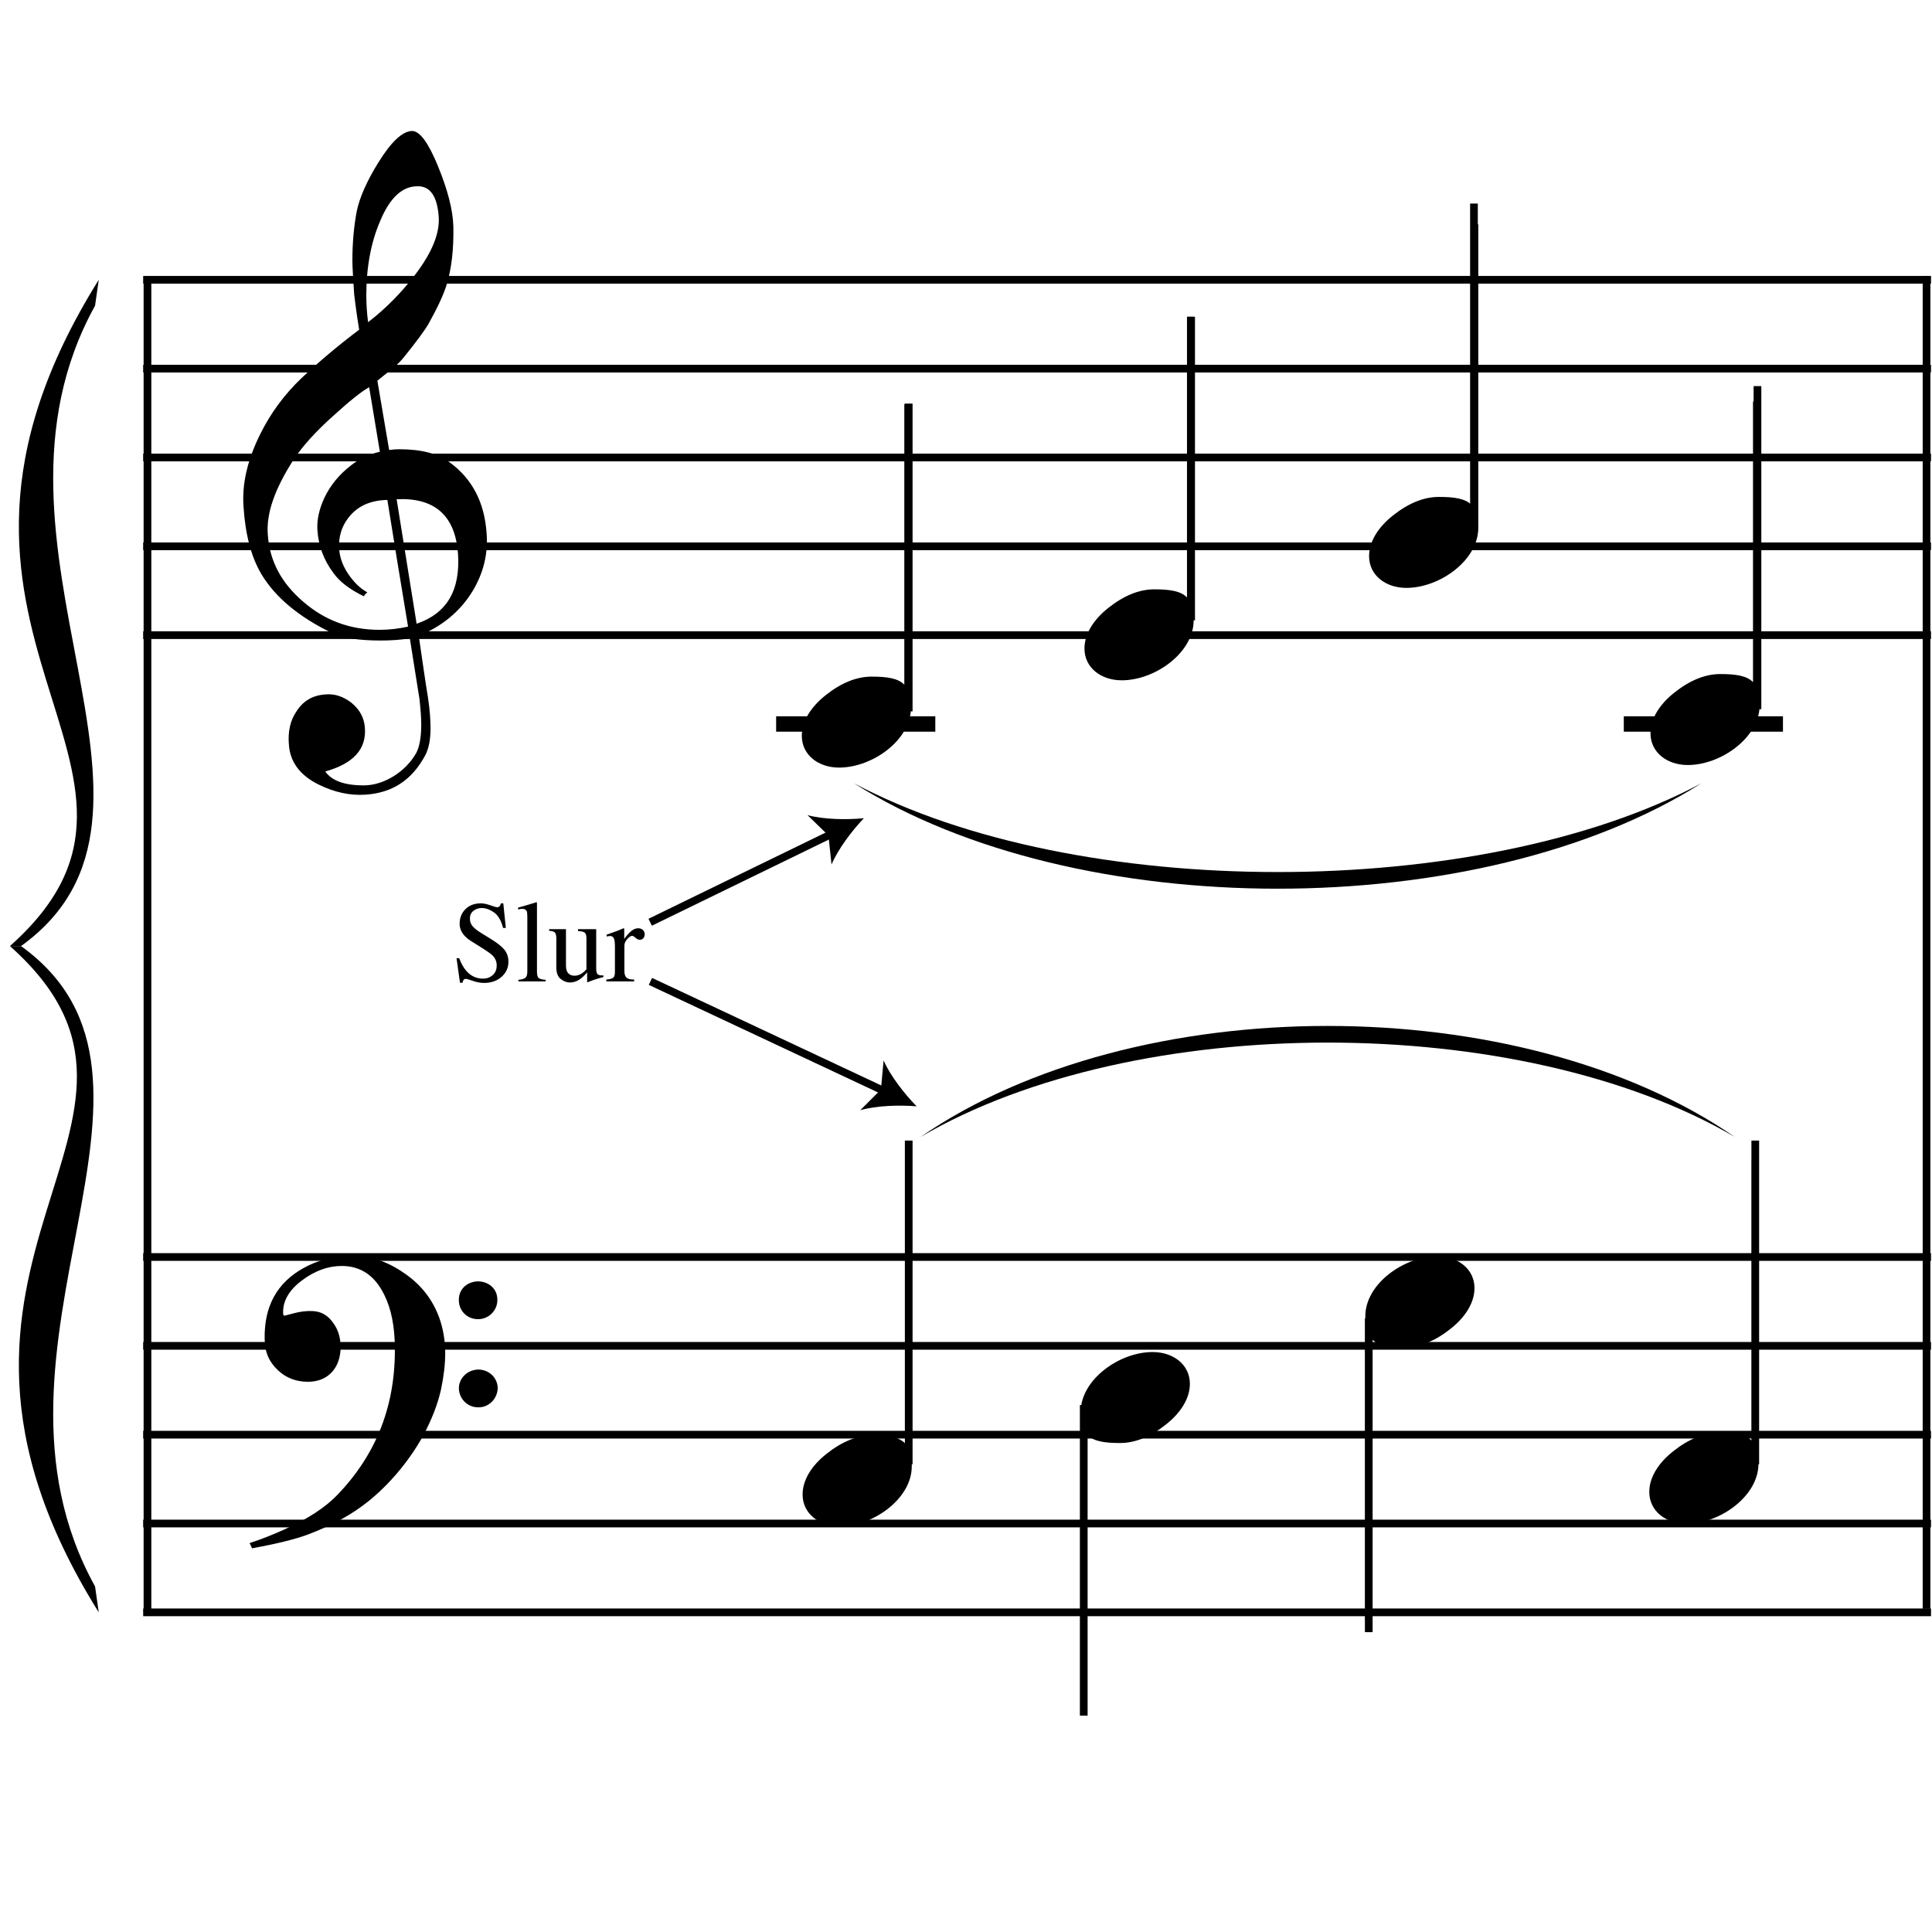 <?xml version="1.0" encoding="utf-8"?>
<!-- Generator: Adobe Illustrator 14.0.0, SVG Export Plug-In . SVG Version: 6.00 Build 43363)  -->
<!DOCTYPE svg PUBLIC "-//W3C//DTD SVG 1.1//EN" "http://www.w3.org/Graphics/SVG/1.1/DTD/svg11.dtd">
<svg version="1.1" xmlns="http://www.w3.org/2000/svg" xmlns:xlink="http://www.w3.org/1999/xlink" x="0px" y="0px"
	 width="501.732px" height="501.732px" viewBox="0 0 501.732 501.732" enable-background="new 0 0 501.732 501.732"
	 xml:space="preserve">
<g id="main">
	<line fill="none" stroke="#000000" stroke-width="2" stroke-miterlimit="10" x1="38.296" y1="72.662" x2="38.296" y2="418.72"/>
	<line fill="none" stroke="#000000" stroke-width="2" stroke-miterlimit="10" x1="500.314" y1="71.744" x2="500.314" y2="417.802"/>
	<line fill="none" stroke="#000000" stroke-width="2" stroke-miterlimit="10" x1="37.183" y1="72.662" x2="501.478" y2="72.662"/>
	<line fill="none" stroke="#000000" stroke-width="2" stroke-miterlimit="10" x1="37.183" y1="95.733" x2="501.478" y2="95.733"/>
	<line fill="none" stroke="#000000" stroke-width="2" stroke-miterlimit="10" x1="37.183" y1="118.802" x2="501.478" y2="118.802"/>
	<line fill="none" stroke="#000000" stroke-width="2" stroke-miterlimit="10" x1="37.183" y1="141.874" x2="501.478" y2="141.874"/>
	<line fill="none" stroke="#000000" stroke-width="2" stroke-miterlimit="10" x1="37.183" y1="164.944" x2="501.478" y2="164.944"/>
	<line fill="none" stroke="#000000" stroke-width="2" stroke-miterlimit="10" x1="37.183" y1="326.438" x2="501.478" y2="326.438"/>
	<line fill="none" stroke="#000000" stroke-width="2" stroke-miterlimit="10" x1="37.183" y1="349.509" x2="501.478" y2="349.509"/>
	<line fill="none" stroke="#000000" stroke-width="2" stroke-miterlimit="10" x1="37.183" y1="372.579" x2="501.478" y2="372.579"/>
	<line fill="none" stroke="#000000" stroke-width="2" stroke-miterlimit="10" x1="37.183" y1="395.65" x2="501.478" y2="395.65"/>
	<line fill="none" stroke="#000000" stroke-width="2" stroke-miterlimit="10" x1="37.183" y1="418.72" x2="501.478" y2="418.72"/>
	<path d="M25.646,72.662c-57.676,92.282,28.838,126.889-23.07,173.03H5.46C53.525,211.085-9.92,141.874,24.686,79.391"/>
	<path d="M25.646,418.72c-57.676-92.282,28.838-126.887-23.07-173.028H5.46c48.065,34.605-15.38,103.817,19.226,166.3"/>
	<line fill="none" stroke="#000000" stroke-width="2" stroke-miterlimit="10" x1="235.99" y1="184.737" x2="235.99" y2="104.817"/>
	<line fill="none" stroke="#000000" stroke-width="4" stroke-miterlimit="10" x1="201.56" y1="188.015" x2="242.895" y2="188.015"/>
	<line fill="none" stroke="#000000" stroke-width="2" stroke-miterlimit="10" x1="309.33" y1="161.099" x2="309.33" y2="82.25"/>
	<line fill="none" stroke="#000000" stroke-width="2" stroke-miterlimit="10" x1="382.781" y1="138.028" x2="382.781" y2="52.865"/>
	<line fill="none" stroke="#000000" stroke-width="2" stroke-miterlimit="10" x1="456.405" y1="184.17" x2="456.405" y2="100.271"/>
	
		<line fill="none" stroke="#000000" stroke-width="4" stroke-miterlimit="10" x1="421.692" y1="188.015" x2="463.027" y2="188.015"/>
	<line fill="none" stroke="#000000" stroke-width="2" stroke-miterlimit="10" x1="235.99" y1="380.27" x2="235.99" y2="296.201"/>
	
		<line fill="none" stroke="#000000" stroke-width="2" stroke-miterlimit="10" x1="281.443" y1="364.889" x2="281.443" y2="445.543"/>
	
		<line fill="none" stroke="#000000" stroke-width="2" stroke-miterlimit="10" x1="355.461" y1="342.386" x2="355.461" y2="423.866"/>
	<line fill="none" stroke="#000000" stroke-width="2" stroke-miterlimit="10" x1="455.837" y1="380.27" x2="455.837" y2="296.201"/>
	<path d="M221.747,203.396c57.677,36.528,162.456,36.528,220.131,0C384.203,234.156,279.423,234.156,221.747,203.396"/>
	<path d="M239.049,295.269c55.755-38.45,155.727-38.45,211.48,0C394.776,262.586,294.804,262.586,239.049,295.269"/>
	<g>
		<path d="M236.575,183.816c0,8.325-9.975,15.524-18.674,15.524c-5.4,0-9.675-3.3-9.675-8.25c0-3.75,2.325-7.5,6.225-10.575
			c3.975-3.15,7.95-4.8,11.925-4.8c4.05,0,6.899,0.45,8.475,2.1v-72.897h1.725V183.816z"/>
	</g>
	<g>
		<path d="M309.979,161.149c0,8.325-9.975,15.524-18.674,15.524c-5.4,0-9.675-3.3-9.675-8.25c0-3.75,2.325-7.5,6.225-10.575
			c3.975-3.15,7.95-4.8,11.925-4.8c4.05,0,6.899,0.45,8.475,2.1V82.252h1.725V161.149z"/>
	</g>
	<g>
		<path d="M236.779,380.843c0,8.325-9.975,15.524-18.674,15.524c-5.4,0-9.675-3.3-9.675-8.25c0-3.75,2.325-7.5,6.225-10.575
			c3.975-3.15,7.95-4.8,11.925-4.8c4.05,0,6.899,0.45,8.475,2.1v-72.897h1.725V380.843z"/>
	</g>
	<g>
		<path d="M456.662,380.177c0,8.325-9.975,15.524-18.674,15.524c-5.4,0-9.675-3.3-9.675-8.25c0-3.75,2.325-7.5,6.225-10.575
			c3.975-3.15,7.95-4.8,11.925-4.8c4.05,0,6.899,0.45,8.475,2.1V301.28h1.725V380.177z"/>
	</g>
	<g>
		<path d="M354.569,341.793c0-8.325,9.975-15.524,18.674-15.524c5.4,0,9.675,3.3,9.675,8.25c0,3.75-2.325,7.5-6.225,10.575
			c-3.975,3.15-7.95,4.8-11.925,4.8c-4.05,0-6.899-0.45-8.475-2.1v72.897h-1.725V341.793z"/>
	</g>
	<g>
		<path d="M280.657,366.644c0-8.325,9.975-15.524,18.674-15.524c5.4,0,9.675,3.3,9.675,8.25c0,3.75-2.325,7.5-6.225,10.575
			c-3.975,3.15-7.95,4.8-11.925,4.8c-4.05,0-6.899-0.45-8.475-2.1v72.897h-1.725V366.644z"/>
	</g>
	<g>
		<path d="M456.972,183.149c0,8.325-9.975,15.524-18.674,15.524c-5.4,0-9.675-3.3-9.675-8.25c0-3.75,2.325-7.5,6.225-10.575
			c3.975-3.15,7.95-4.8,11.925-4.8c4.05,0,6.899,0.45,8.475,2.1v-72.897h1.725V183.149z"/>
	</g>
	<g>
		<path d="M383.894,137.149c0,8.325-9.975,15.524-18.674,15.524c-5.4,0-9.675-3.3-9.675-8.25c0-3.75,2.325-7.5,6.225-10.575
			c3.975-3.15,7.95-4.8,11.925-4.8c4.05,0,6.899,0.45,8.475,2.1V58.252h1.725V137.149z"/>
	</g>
	<g>
		<path d="M93.813,391.282c-3.726,2.726-8.269,5.088-13.721,7.178c-3.362,1.272-8.269,2.454-14.629,3.635l-0.636-1.363
			c3.089-1,5.997-2.181,8.632-3.362c6.36-2.817,11.085-5.906,14.266-9.269c10.177-10.631,15.083-23.443,14.811-38.618
			c-0.091-5.089-0.909-9.45-2.635-12.994c-2.453-5.179-6.179-7.724-11.176-7.724c-3.544,0-6.997,1.272-10.268,3.726
			c-3.544,2.635-5.179,5.634-4.907,8.905c0.091,0.182,0.182,0.272,0.363,0.272c0,0,0.818-0.182,2.454-0.636
			c1.727-0.455,3.362-0.636,4.907-0.545c2.09,0.091,3.907,1.09,5.27,3.089c1.272,1.727,1.908,3.816,1.908,6.27
			c0,5.179-3.089,8.996-8.45,8.996c-3.09,0-5.725-1-7.815-2.999c-2.271-2.09-3.453-4.725-3.453-8.087
			c-0.182-8.451,3.18-14.629,10.086-18.446c3.726-2.09,7.906-3.089,12.449-3.181c4.634-0.091,9.178,1.363,13.63,4.453
			c4.453,2.999,7.451,6.906,9.178,11.631c1,2.817,1.544,5.906,1.544,9.178c0,2.816-0.363,5.997-1.09,9.45
			c-0.818,3.635-2.271,7.542-4.543,11.812C106.262,379.56,100.264,386.647,93.813,391.282z M124.071,332.764
			c2.817,0,5.088,1.908,5.088,4.725c0.091,2.817-2.271,5.088-4.907,5.088c-2.817,0.091-5.088-2.09-5.088-4.907
			C119.074,334.854,121.254,332.854,124.071,332.764z M124.162,355.662c2.817,0,4.998,2.09,5.088,4.725
			c0,2.817-2.271,5.088-4.907,5.088c-2.817,0.091-5.088-2.09-5.179-4.907C119.165,357.934,121.345,355.753,124.162,355.662z"/>
	</g>
	<g>
		<path d="M106.433,165.784c-2.317,0.371-4.819,0.556-7.506,0.556c-5.746,0-10.008-0.649-12.695-1.946
			c-8.618-4.17-14.734-9.267-18.348-15.29c-2.595-4.355-4.17-10.193-4.633-17.421c-0.463-6.023,1.019-12.232,4.263-18.811
			c2.78-5.653,6.394-10.472,10.749-14.642c4.448-4.17,9.452-8.433,15.012-12.603c-0.278-1.575-0.741-4.633-1.297-9.174
			c-0.278-4.263-0.463-7.228-0.463-8.803c0-4.448,0.371-8.711,1.112-12.696c0.742-3.614,2.595-7.876,5.653-12.788
			c3.336-5.375,6.208-8.062,8.711-8.155c2.039,0,4.262,3.058,6.765,9.174c2.502,6.116,3.892,11.398,3.984,15.753
			c0.093,5.838-0.463,10.842-1.761,15.012c-0.834,2.78-2.502,6.208-4.818,10.378c-1.02,1.668-3.058,4.448-6.116,8.248
			c-0.834,1.112-2.039,2.224-3.429,3.429c-1.205,0.926-2.409,1.853-3.614,2.873l3.058,17.977c0.834-0.092,1.668-0.185,2.687-0.185
			c5.653,0,10.008,1.112,13.066,3.429c5.838,4.263,8.989,10.378,9.545,18.255c0.463,5.467-0.834,10.564-3.707,15.29
			c-3.151,5.097-7.784,8.988-13.9,11.49c0.834,5.653,1.576,11.027,2.41,16.124c0.463,3.058,0.648,5.746,0.648,7.877
			c0,2.965-0.463,5.282-1.39,7.042c-3.428,6.394-8.525,9.73-15.475,10.193c-4.17,0.278-8.155-0.648-12.139-2.595
			c-4.912-2.409-7.506-5.931-7.784-10.471c-0.278-3.336,0.371-6.208,1.946-8.525c1.761-2.78,4.263-4.263,7.691-4.448
			c2.317-0.186,4.541,0.556,6.672,2.224c2.131,1.761,3.243,3.892,3.428,6.394c0.463,5.56-2.965,9.359-10.286,11.398
			c1.668,2.41,5.004,3.614,10.008,3.614c5.282,0,10.935-3.614,13.622-8.433c0.834-1.576,1.297-4.078,1.297-7.321
			c0-1.946-0.186-4.17-0.463-6.672L106.433,165.784z M90.401,134.555c-1.761,2.316-2.502,5.004-2.317,7.876
			c0.093,2.131,0.834,4.355,2.317,6.579c1.575,2.317,3.243,3.892,5.004,4.819c-0.278,0.186-0.649,0.556-0.927,1.02
			c-3.614-1.761-6.208-3.707-7.876-6.023c-2.502-3.336-3.892-7.042-4.17-11.12c-0.185-2.687,0.463-5.56,1.854-8.525
			c1.575-3.243,3.799-5.931,6.765-8.247c2.224-1.761,4.726-2.965,7.599-3.614l-2.78-16.772c-2.131,1.205-5.097,3.614-9.082,7.228
			c-4.911,4.355-8.433,8.34-10.657,11.769c-4.818,7.506-7.042,13.9-6.579,19.367c0.463,6.765,3.521,12.51,9.174,17.329
			c5.653,4.912,12.232,7.321,19.831,7.321c2.502,0,4.912-0.278,7.414-0.834c-1.854-11.027-3.614-21.962-5.375-32.896
			C96.054,129.922,92.718,131.497,90.401,134.555z M98.741,57.364c-2.409,5.56-3.614,12.046-3.614,19.367
			c0,2.409,0.185,4.726,0.463,6.95c4.912-3.799,8.989-8.062,12.417-12.603c4.263-5.652,6.208-10.564,5.931-14.734
			c-0.371-5.375-2.224-8.062-5.56-7.969C104.486,48.375,101.243,51.34,98.741,57.364z M108.193,161.984
			c7.876-2.688,11.398-8.711,10.749-18.255c-0.741-9.823-6.023-14.549-15.938-14.085L108.193,161.984z"/>
	</g>
</g>
<g id="en-us">
	<g>
		<g>
			
				<line fill="none" stroke="#000000" stroke-width="2" stroke-miterlimit="10" x1="168.848" y1="239.503" x2="216.209" y2="216.448"/>
			<path d="M224.349,212.486c-3.138,3.286-6.71,8.024-8.405,12.024l-0.803-7.542l-5.441-5.284
				C213.895,212.818,219.827,212.93,224.349,212.486z"/>
		</g>
	</g>
	<g>
		<g>
			
				<line fill="none" stroke="#000000" stroke-width="2" stroke-miterlimit="10" x1="168.916" y1="254.866" x2="229.849" y2="283.458"/>
			<path d="M238.044,287.304c-4.528-0.379-10.458-0.183-14.636,1.011l5.365-5.361l0.695-7.553
				C231.221,279.377,234.859,284.064,238.044,287.304z"/>
		</g>
	</g>
	<g>
		<path d="M119.249,248.831c0.507,1.348,1.102,2.422,1.784,3.223c1.19,1.396,2.667,2.095,4.432,2.095
			c0.956,0,1.782-0.303,2.479-0.908s1.046-1.45,1.046-2.534c0-0.977-0.351-1.826-1.052-2.549c-0.458-0.459-1.423-1.147-2.895-2.065
			l-2.559-1.597c-0.771-0.488-1.385-0.981-1.844-1.479c-0.85-0.947-1.274-1.992-1.274-3.135c0-1.514,0.503-2.773,1.509-3.779
			s2.339-1.509,3.999-1.509c0.684,0,1.506,0.168,2.468,0.505s1.511,0.505,1.648,0.505c0.371,0,0.627-0.088,0.769-0.264
			s0.251-0.425,0.33-0.747h0.615l0.659,6.387h-0.718c-0.488-1.924-1.272-3.267-2.351-4.028s-2.146-1.143-3.201-1.143
			c-0.82,0-1.536,0.242-2.146,0.725s-0.916,1.155-0.916,2.014c0,0.771,0.234,1.431,0.702,1.978c0.468,0.557,1.194,1.138,2.18,1.743
			l2.634,1.626c1.649,1.016,2.812,1.948,3.489,2.798c0.667,0.859,1,1.875,1,3.047c0,1.572-0.593,2.886-1.78,3.94
			s-2.703,1.582-4.548,1.582c-0.928,0-1.897-0.176-2.908-0.527s-1.589-0.527-1.736-0.527c-0.352,0-0.588,0.107-0.71,0.322
			s-0.203,0.444-0.242,0.688h-0.659l-0.894-6.387H119.249z"/>
		<path d="M134.615,254.456c0.908-0.088,1.523-0.271,1.846-0.549s0.483-0.823,0.483-1.633v-14.312c0-0.645-0.054-1.089-0.161-1.333
			c-0.195-0.41-0.591-0.615-1.187-0.615c-0.137,0-0.286,0.015-0.447,0.044s-0.364,0.073-0.608,0.132v-0.483
			c1.318-0.352,2.905-0.82,4.761-1.406c0.068,0,0.11,0.029,0.125,0.088s0.022,0.186,0.022,0.381v17.563
			c0,0.85,0.146,1.399,0.439,1.648s0.898,0.408,1.816,0.476v0.41h-7.09V254.456z"/>
		<path d="M146.979,241.302v9.375c0,0.664,0.093,1.196,0.278,1.597c0.361,0.742,1.025,1.113,1.992,1.113
			c0.664,0,1.313-0.22,1.948-0.659c0.361-0.244,0.728-0.581,1.099-1.011v-8.027c0-0.752-0.146-1.245-0.439-1.479
			s-0.879-0.376-1.758-0.425v-0.483h4.731v10.312c0,0.664,0.12,1.121,0.359,1.37s0.745,0.359,1.516,0.33v0.41
			c-0.537,0.146-0.933,0.256-1.187,0.33s-0.679,0.208-1.274,0.403c-0.254,0.088-0.811,0.298-1.67,0.63
			c-0.049,0-0.078-0.022-0.088-0.066s-0.015-0.095-0.015-0.154v-2.358c-0.664,0.791-1.27,1.377-1.816,1.758
			c-0.83,0.586-1.709,0.879-2.637,0.879c-0.85,0-1.65-0.303-2.402-0.909c-0.762-0.597-1.143-1.599-1.143-3.007v-7.612
			c0-0.775-0.166-1.293-0.498-1.556c-0.215-0.165-0.674-0.281-1.377-0.349v-0.41H146.979z"/>
		<path d="M157.467,254.383c0.898-0.078,1.494-0.237,1.787-0.476s0.439-0.75,0.439-1.531v-6.606c0-0.967-0.09-1.658-0.271-2.073
			s-0.51-0.623-0.989-0.623c-0.098,0-0.227,0.012-0.388,0.037s-0.33,0.056-0.505,0.095v-0.483c0.555-0.195,1.124-0.396,1.708-0.601
			c0.584-0.205,0.988-0.352,1.212-0.439c0.486-0.186,0.988-0.396,1.504-0.63c0.068,0,0.109,0.024,0.124,0.073
			s0.022,0.151,0.022,0.308v2.402c0.626-0.869,1.231-1.548,1.814-2.036c0.583-0.488,1.188-0.732,1.814-0.732
			c0.499,0,0.905,0.149,1.219,0.447s0.47,0.671,0.47,1.121c0,0.4-0.12,0.737-0.359,1.011s-0.54,0.41-0.901,0.41
			c-0.371,0-0.745-0.171-1.121-0.513s-0.671-0.513-0.886-0.513c-0.342,0-0.762,0.276-1.26,0.828s-0.747,1.121-0.747,1.707v6.606
			c0,0.84,0.195,1.423,0.586,1.75s1.04,0.481,1.948,0.461v0.483h-7.222V254.383z"/>
	</g>
</g>
</svg>
